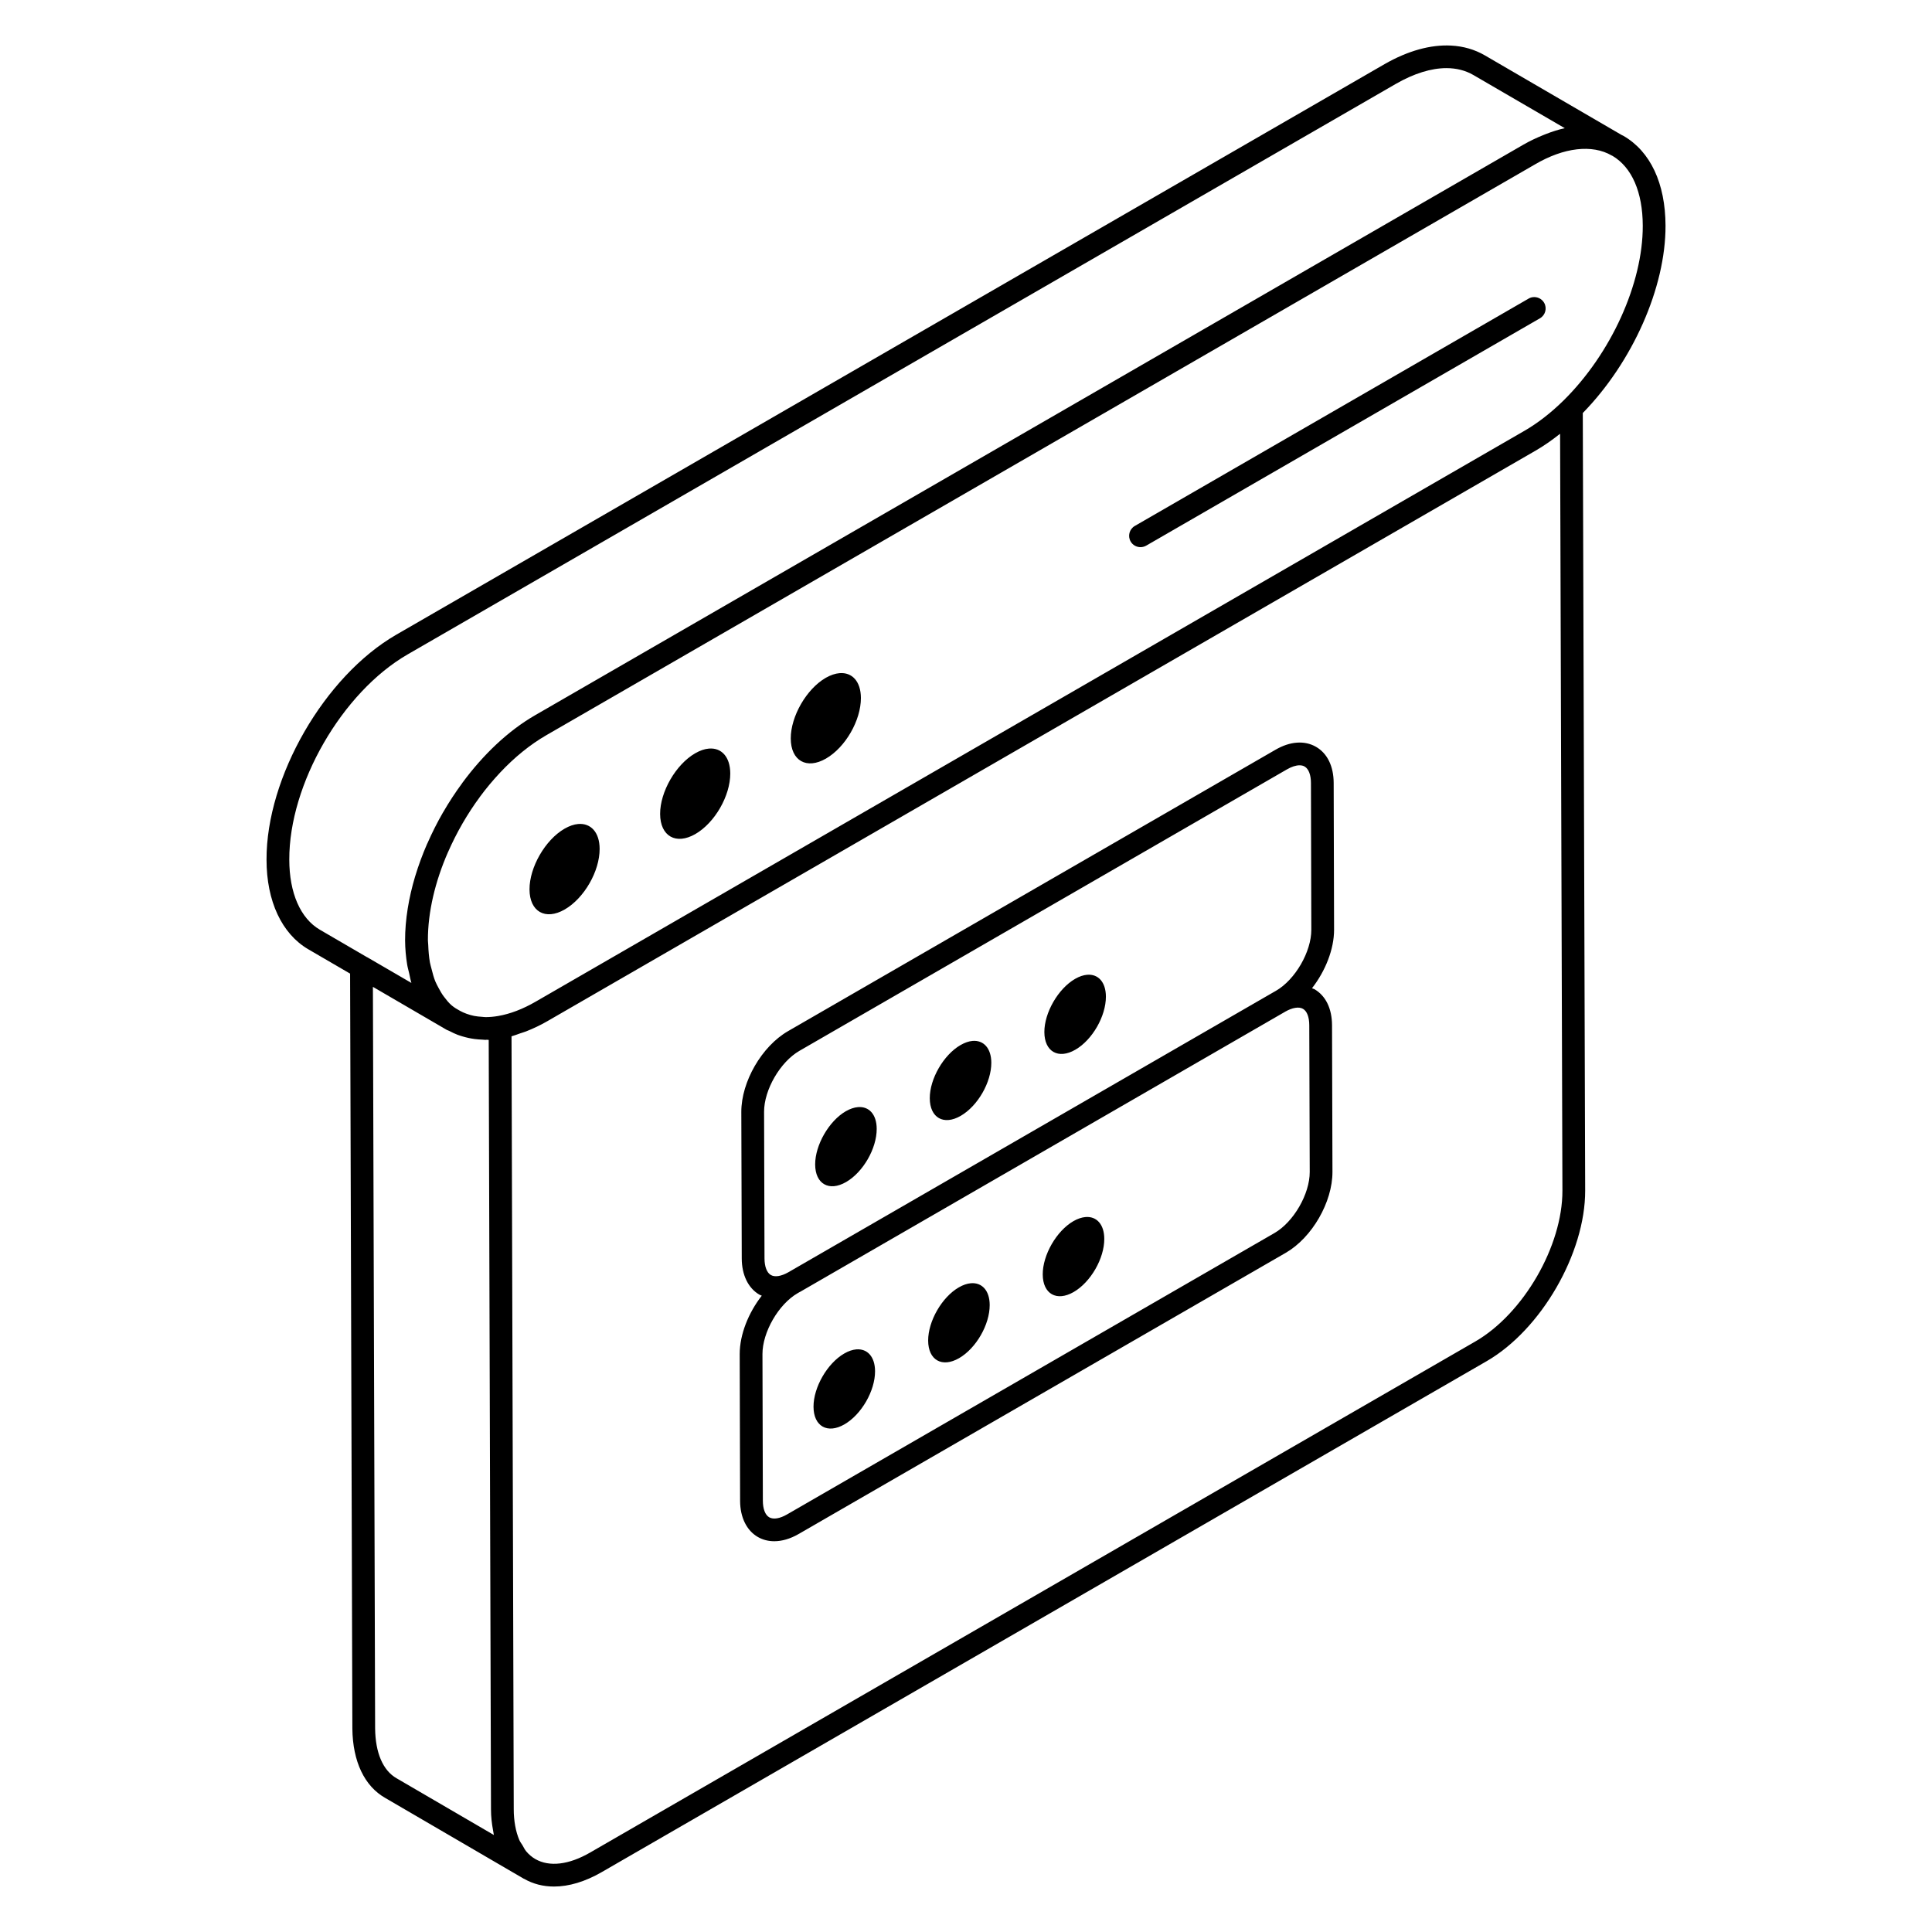 <svg xmlns="http://www.w3.org/2000/svg"  viewBox="0 0 68 68" width="144px" height="144px"><path d="M 51.072 1.604 C 50.356 1.566 49.557 1.785 48.734 2.256 L 13.943 22.342 C 11.417 23.803 9.371 27.354 9.381 30.258 C 9.381 31.718 9.918 32.869 10.855 33.414 L 12.322 34.268 L 12.402 60.842 C 12.415 62 12.827 62.867 13.561 63.283 L 18.432 66.123 C 18.436 66.126 18.441 66.125 18.445 66.127 C 18.763 66.31 19.119 66.4 19.5 66.4 C 20.021 66.4 20.59 66.231 21.172 65.896 L 52.324 47.91 C 54.243 46.802 55.799 44.107 55.793 41.902 L 55.709 14.537 C 57.458 12.746 58.627 10.123 58.621 7.943 C 58.616 6.453 58.089 5.328 57.135 4.779 C 57.117 4.769 57.097 4.762 57.078 4.752 L 52.262 1.949 C 51.902 1.74 51.502 1.626 51.072 1.604 z M 50.91 2.398 C 51.261 2.398 51.581 2.479 51.859 2.641 L 55.076 4.512 C 54.856 4.558 54.631 4.632 54.402 4.721 C 54.37 4.733 54.337 4.746 54.305 4.76 C 54.079 4.852 53.852 4.957 53.621 5.09 L 18.83 25.176 C 17.882 25.723 17.002 26.565 16.271 27.557 C 16.271 27.558 16.27 27.559 16.27 27.561 C 16.027 27.89 15.8 28.237 15.594 28.594 C 15.594 28.594 15.592 28.596 15.592 28.596 C 15.39 28.945 15.208 29.308 15.047 29.674 C 15.043 29.682 15.039 29.689 15.035 29.697 C 15.035 29.699 15.034 29.7 15.033 29.701 C 14.87 30.076 14.73 30.455 14.615 30.836 C 14.615 30.837 14.614 30.838 14.613 30.84 C 14.499 31.221 14.41 31.604 14.35 31.98 C 14.289 32.36 14.257 32.735 14.258 33.1 C 14.26 33.397 14.287 33.678 14.33 33.945 C 14.347 34.053 14.377 34.149 14.4 34.252 C 14.427 34.366 14.446 34.488 14.48 34.596 L 12.924 33.691 C 12.923 33.691 12.921 33.692 12.92 33.691 L 11.258 32.723 C 10.573 32.324 10.182 31.425 10.182 30.256 C 10.172 27.605 12.039 24.367 14.344 23.035 L 49.135 2.949 C 49.772 2.584 50.376 2.398 50.91 2.398 z M 55.5 5.256 C 55.961 5.203 56.38 5.272 56.727 5.473 L 56.738 5.48 C 56.743 5.483 56.748 5.482 56.752 5.484 C 57.437 5.89 57.817 6.762 57.82 7.945 C 57.826 9.976 56.703 12.449 55.027 14.1 C 54.583 14.536 54.12 14.895 53.65 15.166 L 18.859 35.252 C 18.402 35.517 17.954 35.688 17.531 35.76 C 17.381 35.786 17.235 35.799 17.094 35.799 C 17.05 35.799 17.008 35.792 16.965 35.789 C 16.869 35.783 16.774 35.774 16.684 35.756 C 16.64 35.747 16.598 35.736 16.557 35.725 C 16.468 35.7 16.383 35.67 16.301 35.633 C 16.263 35.616 16.227 35.597 16.191 35.578 C 16.089 35.523 15.989 35.463 15.898 35.387 C 15.794 35.299 15.707 35.188 15.621 35.074 C 15.551 34.981 15.491 34.876 15.434 34.768 C 15.393 34.691 15.352 34.617 15.318 34.533 C 15.266 34.403 15.228 34.258 15.191 34.111 C 15.172 34.031 15.146 33.956 15.131 33.871 C 15.097 33.678 15.08 33.468 15.072 33.252 C 15.07 33.197 15.061 33.148 15.061 33.092 C 15.058 32.099 15.317 31.023 15.766 29.996 C 15.766 29.996 15.768 29.994 15.768 29.994 C 15.917 29.653 16.087 29.316 16.275 28.99 C 16.276 28.989 16.277 28.988 16.277 28.986 C 16.465 28.661 16.671 28.345 16.893 28.045 C 16.893 28.044 16.894 28.042 16.895 28.041 C 17.116 27.741 17.355 27.457 17.604 27.191 C 18.104 26.659 18.655 26.208 19.232 25.875 L 54.025 5.787 C 54.537 5.487 55.039 5.309 55.5 5.256 z M 53.951 10.459 C 53.9 10.465 53.849 10.482 53.801 10.51 L 39.941 18.512 C 39.75 18.622 39.685 18.867 39.795 19.059 C 39.869 19.187 40.003 19.258 40.141 19.258 C 40.209 19.258 40.278 19.241 40.342 19.205 L 54.201 11.203 C 54.393 11.093 54.458 10.848 54.348 10.656 C 54.265 10.513 54.106 10.44 53.951 10.459 z M 54.91 15.27 L 54.992 41.904 C 54.998 43.854 53.621 46.237 51.924 47.217 L 20.771 65.203 C 20.022 65.636 19.338 65.716 18.844 65.434 C 18.721 65.363 18.614 65.272 18.52 65.16 C 18.469 65.1 18.433 65.02 18.391 64.949 C 18.354 64.887 18.309 64.834 18.279 64.764 C 18.215 64.614 18.166 64.446 18.133 64.264 C 18.1 64.082 18.082 63.885 18.082 63.676 L 18.082 63.674 L 18.082 63.643 L 18.004 36.475 C 18.102 36.449 18.203 36.407 18.303 36.373 C 18.376 36.348 18.449 36.328 18.523 36.299 C 18.767 36.202 19.013 36.088 19.26 35.945 L 54.051 15.859 C 54.331 15.697 54.607 15.505 54.879 15.291 C 54.889 15.283 54.9 15.278 54.91 15.27 z M 29.547 23.693 C 29.399 23.706 29.236 23.759 29.064 23.857 C 28.384 24.25 27.83 25.215 27.832 25.992 C 27.834 26.779 28.392 27.092 29.072 26.699 C 29.757 26.304 30.303 25.353 30.301 24.566 C 30.299 23.983 29.99 23.655 29.547 23.693 z M 45.645 26.139 C 45.402 26.156 45.147 26.241 44.889 26.391 L 27.736 36.293 C 26.812 36.826 26.09 38.074 26.092 39.135 L 26.107 44.295 C 26.109 44.877 26.337 45.343 26.732 45.57 C 26.758 45.585 26.786 45.591 26.812 45.604 C 26.343 46.205 26.034 46.973 26.035 47.664 L 26.049 52.824 C 26.051 53.406 26.279 53.87 26.676 54.098 C 26.848 54.197 27.044 54.246 27.252 54.246 C 27.522 54.246 27.813 54.162 28.102 53.996 L 45.256 44.094 C 46.18 43.56 46.901 42.309 46.898 41.246 L 46.883 36.086 C 46.881 35.496 46.66 35.045 46.26 34.814 C 46.234 34.8 46.204 34.796 46.178 34.783 C 46.647 34.181 46.957 33.411 46.955 32.719 L 46.941 27.559 C 46.939 26.969 46.719 26.516 46.318 26.285 C 46.116 26.169 45.887 26.121 45.645 26.139 z M 24.949 26.348 C 24.801 26.36 24.638 26.415 24.467 26.514 C 23.786 26.907 23.232 27.871 23.234 28.648 C 23.237 29.435 23.794 29.748 24.475 29.355 C 25.159 28.96 25.705 28.009 25.703 27.223 C 25.701 26.64 25.393 26.309 24.949 26.348 z M 45.74 26.936 C 45.809 26.936 45.868 26.95 45.918 26.979 C 46.059 27.06 46.141 27.272 46.141 27.561 L 46.154 32.721 C 46.157 33.496 45.588 34.481 44.912 34.871 L 44.834 34.916 C 44.833 34.917 44.831 34.917 44.83 34.918 L 27.748 44.779 C 27.498 44.921 27.275 44.958 27.133 44.877 C 26.991 44.796 26.909 44.582 26.908 44.293 L 26.893 39.133 C 26.891 38.358 27.461 37.376 28.137 36.986 L 45.289 27.084 C 45.457 26.986 45.612 26.936 45.74 26.936 z M 20.35 29.002 C 20.202 29.015 20.04 29.069 19.869 29.168 C 19.189 29.561 18.635 30.525 18.637 31.303 C 18.639 32.089 19.196 32.403 19.877 32.01 C 20.561 31.615 21.108 30.664 21.105 29.877 C 21.104 29.294 20.793 28.964 20.35 29.002 z M 38.262 34.309 C 38.132 34.32 37.99 34.366 37.84 34.453 C 37.243 34.798 36.756 35.644 36.758 36.326 C 36.76 37.016 37.251 37.292 37.848 36.947 C 38.448 36.601 38.926 35.766 38.924 35.076 C 38.922 34.565 38.651 34.275 38.262 34.309 z M 13.125 34.734 L 15.734 36.254 C 15.741 36.258 15.748 36.257 15.754 36.26 C 15.779 36.274 15.807 36.282 15.832 36.295 C 15.922 36.342 16.012 36.386 16.107 36.422 C 16.162 36.443 16.219 36.459 16.275 36.477 C 16.35 36.499 16.425 36.519 16.502 36.535 C 16.569 36.549 16.638 36.561 16.707 36.57 C 16.796 36.582 16.888 36.588 16.98 36.592 C 17.017 36.593 17.051 36.6 17.088 36.6 C 17.099 36.6 17.112 36.596 17.123 36.596 C 17.149 36.596 17.174 36.6 17.201 36.6 L 17.281 63.637 L 17.281 63.676 L 17.281 63.678 C 17.281 63.937 17.309 64.179 17.352 64.41 C 17.358 64.447 17.363 64.485 17.371 64.521 C 17.376 64.542 17.378 64.565 17.383 64.586 L 13.959 62.59 C 13.479 62.317 13.212 61.693 13.203 60.836 L 13.125 34.734 z M 45.588 35.473 C 45.695 35.455 45.79 35.466 45.861 35.508 C 46.002 35.589 46.082 35.799 46.082 36.088 L 46.098 41.248 C 46.101 42.024 45.531 43.011 44.855 43.4 L 27.701 53.303 C 27.449 53.449 27.221 53.488 27.074 53.404 C 26.933 53.322 26.851 53.111 26.85 52.822 L 26.836 47.662 C 26.834 46.889 27.402 45.903 28.078 45.514 L 28.143 45.477 C 28.148 45.473 28.154 45.472 28.16 45.469 L 45.23 35.611 C 45.23 35.611 45.232 35.609 45.232 35.609 C 45.36 35.536 45.481 35.49 45.588 35.473 z M 34.229 36.637 C 34.099 36.648 33.957 36.697 33.807 36.783 C 33.21 37.128 32.723 37.972 32.725 38.654 C 32.727 39.344 33.216 39.62 33.812 39.275 C 34.413 38.929 34.893 38.094 34.891 37.404 C 34.889 36.893 34.618 36.603 34.229 36.637 z M 30.195 38.967 C 30.066 38.978 29.922 39.025 29.771 39.111 C 29.175 39.456 28.69 40.302 28.691 40.984 C 28.693 41.674 29.182 41.948 29.779 41.604 C 30.38 41.257 30.859 40.423 30.857 39.732 C 30.856 39.221 30.584 38.933 30.195 38.967 z M 38.205 42.836 C 38.075 42.847 37.931 42.894 37.781 42.98 C 37.184 43.325 36.699 44.171 36.701 44.854 C 36.703 45.544 37.192 45.819 37.789 45.475 C 38.389 45.128 38.869 44.294 38.867 43.604 C 38.866 43.092 38.594 42.802 38.205 42.836 z M 34.17 45.166 C 34.04 45.177 33.898 45.224 33.748 45.311 C 33.151 45.655 32.666 46.502 32.668 47.184 C 32.67 47.874 33.159 48.147 33.756 47.803 C 34.356 47.456 34.836 46.622 34.834 45.932 C 34.833 45.42 34.559 45.132 34.17 45.166 z M 30.137 47.494 C 30.007 47.505 29.865 47.552 29.715 47.639 C 29.118 47.983 28.631 48.83 28.633 49.512 C 28.635 50.202 29.124 50.477 29.721 50.133 C 30.321 49.786 30.801 48.952 30.799 48.262 C 30.797 47.75 30.526 47.461 30.137 47.494 z"/></svg>